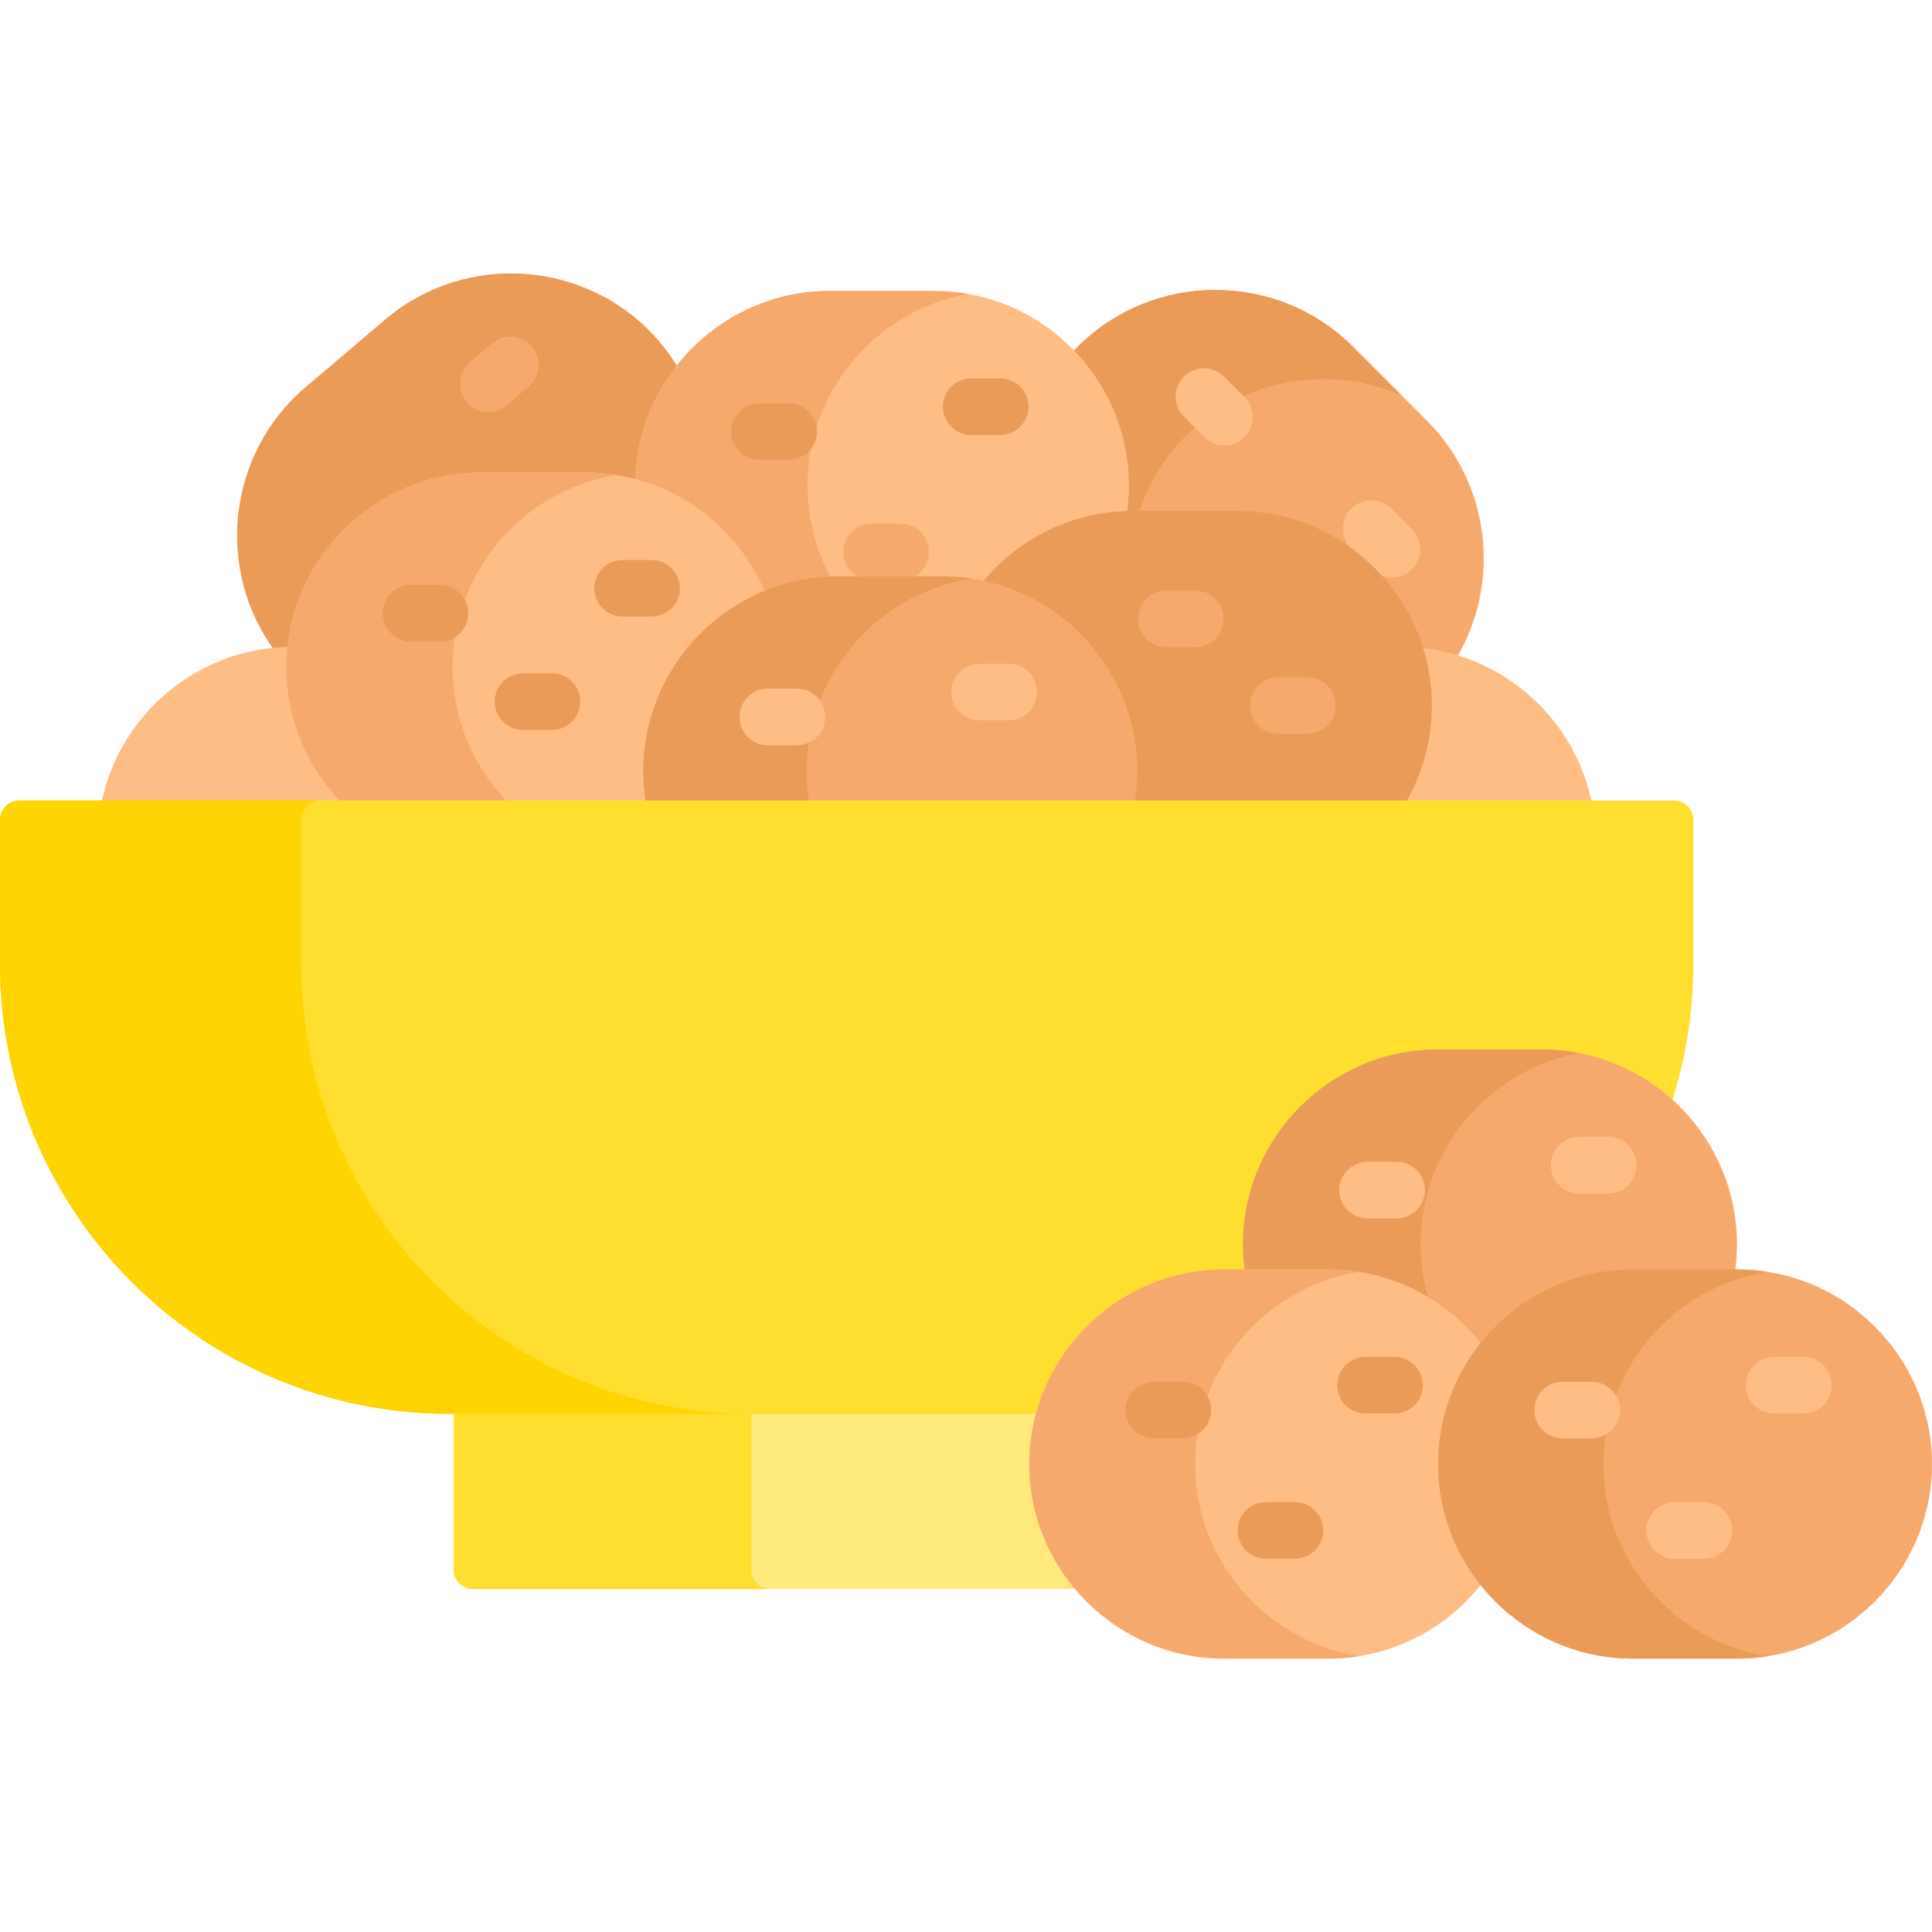 <svg id="Capa_1" enable-background="new 0 0 512 512" height="512" viewBox="0 0 512 512" width="512" xmlns="http://www.w3.org/2000/svg"><g><g><path d="m76.196 172.464.88-.021.091-.875c1.283-12.331 7.097-23.759 16.37-32.179 9.338-8.479 21.384-13.149 33.919-13.149h27.765c4.339 0 8.668.564 12.867 1.677l1.214.321.042-1.255c.364-10.893 4.285-20.963 10.606-29.099-1.488-2.542-3.201-4.994-5.17-7.312-18.361-21.613-51.067-24.273-72.68-5.912l-21.16 17.976c-20.747 17.626-24.017 48.465-8.005 70.026 1.079-.098 2.166-.172 3.261-.198z" fill="#ea9b58"/><g><path d="m129.397 109.206c-2.125 0-4.235-.897-5.719-2.644-2.682-3.157-2.297-7.89.86-10.572l5.868-4.985c3.155-2.681 7.889-2.298 10.572.859 2.682 3.157 2.297 7.89-.86 10.572l-5.868 4.985c-1.41 1.199-3.136 1.785-4.853 1.785z" fill="#f6a96c"/></g></g><g><path d="m298.175 128.673c0 2.651-.208 5.255-.603 7.798.851-.043 1.708-.065 2.569-.065h27.765c22.925 0 42.324 15.342 48.499 36.293 3.243.327 6.406.962 9.458 1.882 11.896-19.805 9.337-46.035-7.693-63.065l-19.632-19.633c-20.053-20.053-52.867-20.053-72.92 0-.562.562-1.103 1.137-1.633 1.719 8.775 9.099 14.19 21.461 14.19 35.071z" fill="#f6a96c"/><path d="m298.175 128.673c0 2.651-.208 5.255-.603 7.798.851-.043 1.708-.065 2.569-.065h1.469c2.4-7.667 6.61-14.877 12.656-20.923 15.376-15.376 38.25-18.948 57.126-10.744l-12.856-12.855c-20.053-20.053-52.867-20.053-72.92 0-.562.562-1.103 1.137-1.633 1.719 8.777 9.098 14.192 21.46 14.192 35.07z" fill="#ea9b58"/><g><path d="m324.505 118.05c-1.919 0-3.839-.732-5.303-2.196l-5.444-5.444c-2.929-2.93-2.929-7.678 0-10.607 2.929-2.928 7.678-2.928 10.606 0l5.444 5.444c2.929 2.93 2.929 7.678 0 10.607-1.464 1.463-3.384 2.196-5.303 2.196z" fill="#ffbd86"/></g><g><path d="m368.837 153.049c-1.919 0-3.839-.732-5.303-2.196l-5.444-5.444c-2.929-2.93-2.929-7.678 0-10.607 2.929-2.928 7.678-2.928 10.606 0l5.444 5.444c2.929 2.93 2.929 7.678 0 10.607-1.464 1.463-3.384 2.196-5.303 2.196z" fill="#ffbd86"/></g></g><g fill="#ffbd86"><path d="m155.773 213.133c-4.638-23.681-25.612-41.697-50.599-41.697h-27.764c-24.987 0-45.961 18.016-50.599 41.697z"/><path d="m421.951 213.133c-4.638-23.681-25.612-41.697-50.599-41.697h-27.764c-24.987 0-45.961 18.016-50.599 41.697z"/></g><path d="m273.777 387.984c0-4.963.731-9.755 2.07-14.29h-155.643v42.27c0 2.845 2.306 5.151 5.151 5.151h160.838c-7.724-8.881-12.416-20.465-12.416-33.131z" fill="#fee97d"/><path d="m199.082 415.964v-42.27h-78.878v42.27c0 2.844 2.306 5.151 5.151 5.151h78.878c-2.844 0-5.151-2.306-5.151-5.151z" fill="#fedf30"/><g><path d="m202.085 157.854c6.128-2.644 12.876-4.116 19.963-4.116h27.764c3.846 0 7.587.446 11.189 1.263 8.973-10.966 22.453-18.095 37.584-18.556.388-2.537.59-5.132.59-7.772 0-28.359-23.203-51.562-51.562-51.562h-27.764c-28.122 0-51.161 22.82-51.544 50.855 15.373 4.122 27.871 15.326 33.78 29.888z" fill="#ffbd86"/><path d="m202.085 157.854c5.704-2.461 11.947-3.891 18.499-4.079-4.183-7.44-6.584-16.001-6.584-25.102 0-25.301 18.473-46.482 42.594-50.76-2.918-.523-5.918-.803-8.981-.803h-27.764c-28.122 0-51.161 22.82-51.544 50.855 15.373 4.123 27.871 15.327 33.78 29.889z" fill="#f6a96c"/><g><path d="m208.983 121.874h-7.7c-4.142 0-7.5-3.357-7.5-7.5s3.358-7.5 7.5-7.5h7.7c4.142 0 7.5 3.357 7.5 7.5s-3.358 7.5-7.5 7.5z" fill="#ea9b58"/></g><g><path d="m238.68 153.772h-7.699c-4.142 0-7.5-3.357-7.5-7.5s3.358-7.5 7.5-7.5h7.699c4.142 0 7.5 3.357 7.5 7.5s-3.358 7.5-7.5 7.5z" fill="#f6a96c"/></g><g><path d="m265.078 115.274h-7.699c-4.142 0-7.5-3.357-7.5-7.5s3.358-7.5 7.5-7.5h7.699c4.142 0 7.5 3.357 7.5 7.5s-3.358 7.5-7.5 7.5z" fill="#ea9b58"/></g></g><g><path d="m191.718 213.133c9.297-9.339 15.065-22.193 15.065-36.331 0-28.359-23.203-51.563-51.562-51.563h-27.764c-28.359 0-51.562 23.203-51.562 51.563 0 14.138 5.768 26.992 15.065 36.331z" fill="#ffbd86"/><path d="m135.041 213.133c-9.303-9.338-15.081-22.188-15.081-36.331 0-25.586 18.89-46.969 43.411-50.907-2.657-.427-5.378-.656-8.151-.656h-27.764c-28.359 0-51.562 23.203-51.562 51.562 0 14.138 5.768 26.992 15.065 36.331h44.082z" fill="#f6a96c"/><g><path d="m116.59 170.003h-7.699c-4.142 0-7.5-3.357-7.5-7.5s3.358-7.5 7.5-7.5h7.699c4.142 0 7.5 3.357 7.5 7.5s-3.358 7.5-7.5 7.5z" fill="#ea9b58"/></g><g><path d="m146.288 193.447h-7.7c-4.142 0-7.5-3.357-7.5-7.5s3.358-7.5 7.5-7.5h7.7c4.142 0 7.5 3.357 7.5 7.5s-3.358 7.5-7.5 7.5z" fill="#ea9b58"/></g><g><path d="m172.686 163.403h-7.699c-4.142 0-7.5-3.357-7.5-7.5s3.358-7.5 7.5-7.5h7.699c4.142 0 7.5 3.357 7.5 7.5s-3.358 7.5-7.5 7.5z" fill="#ea9b58"/></g></g><g><path d="m372.276 213.133c4.56-7.683 7.193-16.63 7.193-26.165 0-28.359-23.203-51.562-51.562-51.562h-27.765c-28.359 0-51.562 23.203-51.562 51.562 0 9.535 2.632 18.482 7.193 26.165z" fill="#ea9b58"/><g><path d="m346.471 194.478h-7.699c-4.142 0-7.5-3.357-7.5-7.5s3.358-7.5 7.5-7.5h7.699c4.142 0 7.5 3.357 7.5 7.5s-3.358 7.5-7.5 7.5z" fill="#f6a96c"/></g><g><path d="m316.774 171.503h-7.7c-4.142 0-7.5-3.357-7.5-7.5s3.358-7.5 7.5-7.5h7.7c4.142 0 7.5 3.357 7.5 7.5s-3.358 7.5-7.5 7.5z" fill="#f6a96c"/></g></g><g><path d="m300.597 213.133c.502-2.874.778-5.822.778-8.833 0-28.359-23.203-51.562-51.562-51.562h-27.764c-28.359 0-51.562 23.203-51.562 51.562 0 3.011.276 5.959.778 8.833z" fill="#f6a96c"/><path d="m214.535 213.133c-.501-2.873-.773-5.822-.773-8.833 0-25.725 19.092-47.205 43.806-50.974-2.531-.386-5.121-.588-7.756-.588h-27.764c-28.359 0-51.562 23.203-51.562 51.562 0 3.011.276 5.959.778 8.833z" fill="#ea9b58"/><g><path d="m211.183 197.501h-7.7c-4.142 0-7.5-3.357-7.5-7.5s3.358-7.5 7.5-7.5h7.7c4.142 0 7.5 3.357 7.5 7.5s-3.358 7.5-7.5 7.5z" fill="#ffbd86"/></g><g><path d="m267.278 190.901h-7.699c-4.142 0-7.5-3.357-7.5-7.5s3.358-7.5 7.5-7.5h7.699c4.142 0 7.5 3.357 7.5 7.5s-3.358 7.5-7.5 7.5z" fill="#ffbd86"/></g></g><g><path d="m324.34 337.422h6.668l-.15-1.131c-.294-2.227-.443-4.447-.443-6.602 0-27.88 22.682-50.562 50.562-50.562h27.765c13.156 0 25.151 5.055 34.155 13.319 3.802-11.654 5.865-24.093 5.865-37.016v-38.147c0-2.845-2.306-5.151-5.151-5.151h-438.46c-2.845 0-5.151 2.306-5.151 5.151v38.147c0 65.868 53.396 119.264 119.264 119.264h156.298c5.852-21.451 25.497-37.272 48.778-37.272z" fill="#fedf30"/></g><g><path d="m79.839 255.43v-38.147c0-2.845 2.306-5.151 5.151-5.151h-79.839c-2.845 0-5.151 2.306-5.151 5.151v38.147c0 65.868 53.397 119.264 119.264 119.264h79.839c-65.867 0-119.264-53.396-119.264-119.264z" fill="#fed402"/></g><g><path d="m352.104 337.422c16.427 0 31.043 7.878 40.285 20.05 9.242-12.171 23.858-20.05 40.285-20.05h27.046c.384-2.524.585-5.106.585-7.732 0-28.359-23.203-51.562-51.562-51.562h-27.764c-28.359 0-51.562 23.203-51.562 51.562 0 2.627.201 5.208.585 7.732z" fill="#f6a96c"/><path d="m352.104 337.422c9.816 0 18.982 2.821 26.746 7.682-1.539-4.873-2.375-10.05-2.375-15.414 0-25.063 18.127-46.086 41.915-50.638-3.129-.599-6.351-.925-9.648-.925h-27.764c-28.359 0-51.562 23.203-51.562 51.562 0 2.627.201 5.208.585 7.732h22.103z" fill="#ea9b58"/><g><path d="m370.112 322.891h-7.699c-4.142 0-7.5-3.357-7.5-7.5s3.358-7.5 7.5-7.5h7.699c4.142 0 7.5 3.357 7.5 7.5s-3.358 7.5-7.5 7.5z" fill="#ffbd86"/></g><g><path d="m426.207 316.291h-7.699c-4.142 0-7.5-3.357-7.5-7.5s3.358-7.5 7.5-7.5h7.699c4.142 0 7.5 3.357 7.5 7.5s-3.358 7.5-7.5 7.5z" fill="#ffbd86"/></g></g><g><path d="m382.111 387.984c0-11.809 4.08-22.676 10.89-31.292-9.446-12.299-24.282-20.271-40.897-20.271h-27.764c-28.359 0-51.562 23.203-51.562 51.562 0 28.359 23.203 51.562 51.562 51.562h27.765c16.615 0 31.451-7.971 40.897-20.271-6.811-8.613-10.891-19.481-10.891-31.29z" fill="#ffbd86"/><g><path d="m316.725 387.984c0-25.607 18.921-47.005 43.471-50.917-2.638-.421-5.34-.645-8.091-.645h-27.765c-28.359 0-51.562 23.203-51.562 51.562 0 28.359 23.203 51.562 51.562 51.562h27.764c2.752 0 5.453-.224 8.091-.645-24.55-3.912-43.47-25.309-43.47-50.917z" fill="#f6a96c"/></g><g><path d="m313.474 381.186h-7.699c-4.142 0-7.5-3.357-7.5-7.5s3.358-7.5 7.5-7.5h7.699c4.142 0 7.5 3.357 7.5 7.5s-3.358 7.5-7.5 7.5z" fill="#ea9b58"/></g><g><path d="m343.171 413.083h-7.699c-4.142 0-7.5-3.357-7.5-7.5s3.358-7.5 7.5-7.5h7.699c4.142 0 7.5 3.357 7.5 7.5s-3.358 7.5-7.5 7.5z" fill="#ea9b58"/></g><g><path d="m369.569 374.586h-7.699c-4.142 0-7.5-3.357-7.5-7.5s3.358-7.5 7.5-7.5h7.699c4.142 0 7.5 3.357 7.5 7.5s-3.358 7.5-7.5 7.5z" fill="#ea9b58"/></g></g><g><g><path d="m460.438 439.547h-27.764c-28.359 0-51.562-23.203-51.562-51.562 0-28.359 23.203-51.562 51.562-51.562h27.764c28.359 0 51.562 23.203 51.562 51.562 0 28.359-23.203 51.562-51.562 51.562z" fill="#f6a96c"/></g><g><path d="m424.894 387.984c0-25.636 18.963-47.055 43.553-50.932-2.612-.412-5.286-.63-8.009-.63h-27.764c-28.359 0-51.562 23.203-51.562 51.562 0 28.359 23.203 51.562 51.562 51.562h27.764c2.723 0 5.397-.218 8.009-.63-24.591-3.877-43.553-25.295-43.553-50.932z" fill="#ea9b58"/></g><g><path d="m421.808 381.186h-7.7c-4.142 0-7.5-3.357-7.5-7.5s3.358-7.5 7.5-7.5h7.7c4.142 0 7.5 3.357 7.5 7.5s-3.358 7.5-7.5 7.5z" fill="#ffbd86"/></g><g><path d="m451.505 413.083h-7.699c-4.142 0-7.5-3.357-7.5-7.5s3.358-7.5 7.5-7.5h7.699c4.142 0 7.5 3.357 7.5 7.5s-3.358 7.5-7.5 7.5z" fill="#ffbd86"/></g><g><path d="m477.903 374.586h-7.699c-4.142 0-7.5-3.357-7.5-7.5s3.358-7.5 7.5-7.5h7.699c4.142 0 7.5 3.357 7.5 7.5s-3.358 7.5-7.5 7.5z" fill="#ffbd86"/></g></g></g></svg>